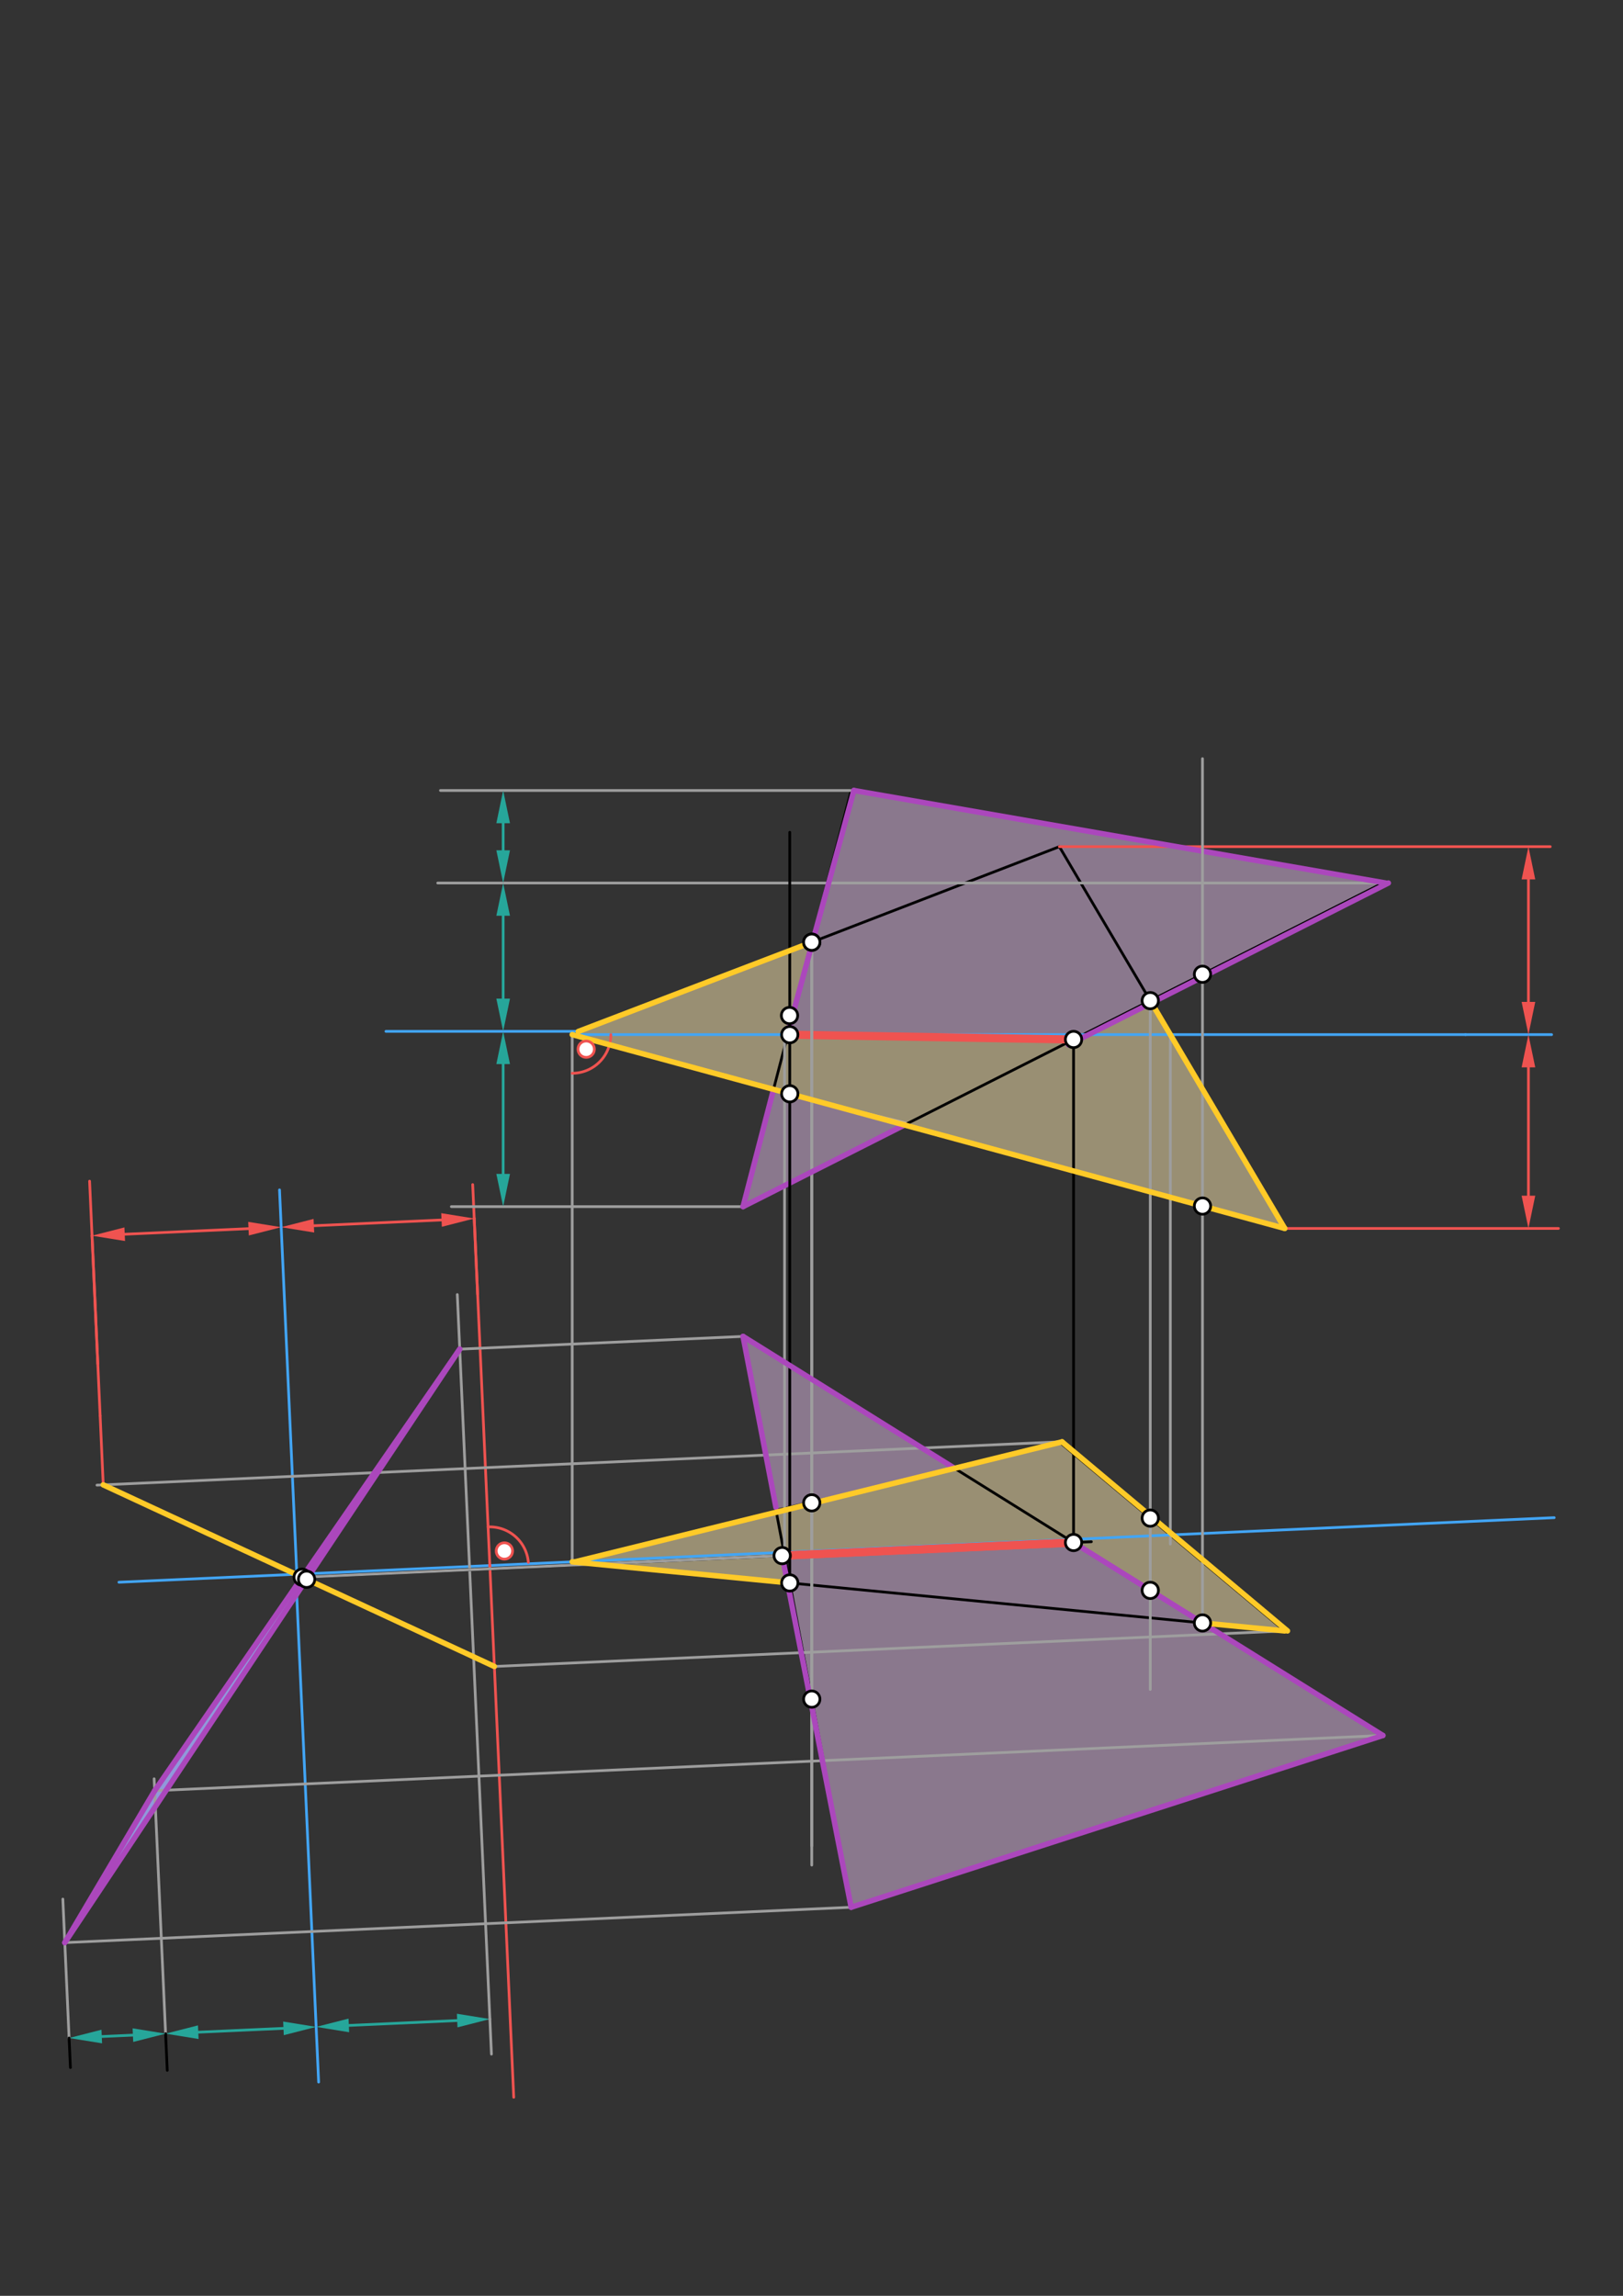 <svg xmlns="http://www.w3.org/2000/svg" class="svg--816" height="100%" preserveAspectRatio="xMidYMid meet" viewBox="0 0 595.276 841.89" width="100%"><rect x="0" y="0" width="595.276" height="841.89" fill="#333333" stroke="none"/><defs><marker id="marker-arrow" markerHeight="16" markerUnits="userSpaceOnUse" markerWidth="24" orient="auto-start-reverse" refX="24" refY="4" viewBox="0 0 24 8"><path d="M 0 0 L 24 4 L 0 8 z" stroke="inherit"></path></marker></defs><g class="aux-layer--949"></g><g class="main-layer--75a"><g class="element--733"><g fill="#448aff" opacity="0.5"><path d="M 289.663 348.597 L 349.836 538.268 Z" stroke="none"></path></g></g><g class="element--733"><g fill="#448aff" opacity="0.5"><path d="M 23.767 712.372 L 56.731 656.663 L 168.625 494.742 L 23.767 712.372 Z" stroke="none"></path></g></g><g class="element--733"><g fill="#448aff" opacity="0.5"><path d="M 23.767 712.372 L 168.625 494.742 L 56.731 656.663 L 23.767 712.372 Z" stroke="none"></path></g></g><g class="element--733"><g fill="#E1BEE7" opacity="0.5"><path d="M 289.663 379.434 L 313.14 290.042 L 507.21 323.808 L 393.755 382.191 L 289.663 379.434 Z" stroke="none"></path></g></g><g class="element--733"><g fill="#E1BEE7" opacity="0.5"><path d="M 331.735 412.543 L 272.543 442.475 L 283.712 399.482 L 334 411.75 Z" stroke="none"></path></g></g><g class="element--733"><g fill="#E1BEE7" opacity="0.5"><path d="M 289.663 570.337 L 288.83 580.389 L 312.185 699.402 L 507.21 636.406 L 393.755 565.656 L 289.663 570.337 Z" stroke="none"></path></g></g><g class="element--733"><g fill="#E1BEE7" opacity="0.5"><path d="M 272.543 490.069 L 272.543 490.069 L 350.119 538.445 L 284 553.398 L 272.543 490.069 Z" stroke="none"></path></g></g><g class="element--733"><g fill="#FFECB3" opacity="0.5"><path d="M 389.543 528.736 L 209.877 572.736 L 288.83 580.389 L 285.5 569.398 L 393.755 565.656 L 441.043 595.144 L 466.453 597.608 L 471.21 598.069 L 389.543 528.736 Z" stroke="none"></path></g></g><g class="element--733"><g fill="#FFECB3" opacity="0.5"><path d="M 296.922 345.821 L 209.877 379.402 L 471.21 450.475 L 422.352 367.731 L 393.755 382.191 L 288.5 378.898 L 296.922 345.821 Z" stroke="none"></path></g></g><g class="element--733"><g fill="#E1BEE7" opacity="0.5"><path d="M 168.625 494.742 L 56.731 656.663 L 23.767 712.372 L 168.625 494.742 Z" stroke="none"></path></g></g><g class="element--733"><line stroke="#000000" stroke-dasharray="none" stroke-linecap="round" stroke-width="1" x1="507.21" x2="272.543" y1="323.808" y2="442.475"></line></g><g class="element--733"><line stroke="#000000" stroke-dasharray="none" stroke-linecap="round" stroke-width="1" x1="272.543" x2="312.185" y1="442.475" y2="289.876"></line></g><g class="element--733"><line stroke="#000000" stroke-dasharray="none" stroke-linecap="round" stroke-width="1" x1="312.185" x2="507.21" y1="289.876" y2="323.808"></line></g><g class="element--733"><line stroke="#000000" stroke-dasharray="none" stroke-linecap="round" stroke-width="1" x1="471.21" x2="388.543" y1="450.475" y2="310.475"></line></g><g class="element--733"><line stroke="#000000" stroke-dasharray="none" stroke-linecap="round" stroke-width="1" x1="507.21" x2="311.873" y1="636.406" y2="699.503"></line></g><g class="element--733"><line stroke="#000000" stroke-dasharray="none" stroke-linecap="round" stroke-width="1" x1="312.185" x2="272.543" y1="699.402" y2="490.069"></line></g><g class="element--733"><line stroke="#000000" stroke-dasharray="none" stroke-linecap="round" stroke-width="1" x1="471.21" x2="388.543" y1="598.069" y2="528.736"></line></g><g class="element--733"><line stroke="#000000" stroke-dasharray="none" stroke-linecap="round" stroke-width="1" x1="471.21" x2="209.877" y1="450.475" y2="379.402"></line></g><g class="element--733"><line stroke="#000000" stroke-dasharray="none" stroke-linecap="round" stroke-width="1" x1="388.543" x2="209.877" y1="528.736" y2="572.736"></line></g><g class="element--733"><line stroke="#000000" stroke-dasharray="none" stroke-linecap="round" stroke-width="1" x1="209.877" x2="471.21" y1="572.736" y2="598.069"></line></g><g class="element--733"><line stroke="#000000" stroke-dasharray="none" stroke-linecap="round" stroke-width="1" x1="209.877" x2="388.543" y1="379.402" y2="310.475"></line></g><g class="element--733"><line stroke="#000000" stroke-dasharray="none" stroke-linecap="round" stroke-width="1" x1="272.543" x2="507.21" y1="490.069" y2="636.406"></line></g><g class="element--733"><line stroke="#9E9E9E" stroke-dasharray="none" stroke-linecap="round" stroke-width="1" x1="209.877" x2="209.877" y1="379.402" y2="572.736"></line></g><g class="element--733"><line stroke="#42A5F5" stroke-dasharray="none" stroke-linecap="round" stroke-width="1" x1="209.877" x2="537.529" y1="379.402" y2="379.402"></line></g><g class="element--733"><path d="M 209.877 393.575 A 14.173 14.173 0 0 0 224.05 379.402" fill="none" stroke="#EF5350" stroke-dasharray="none" stroke-linecap="round" stroke-width="1"></path></g><g class="element--733"><line stroke="#9E9E9E" stroke-dasharray="none" stroke-linecap="round" stroke-width="1" x1="429.244" x2="429.244" y1="379.402" y2="566.207"></line></g><g class="element--733"><line stroke="#42A5F5" stroke-dasharray="none" stroke-linecap="round" stroke-width="1" x1="429.244" x2="209.877" y1="562.871" y2="572.736"></line></g><g class="element--733"><line stroke="#42A5F5" stroke-dasharray="none" stroke-linecap="round" stroke-width="1" x1="429.244" x2="570.05" y1="562.871" y2="556.539"></line></g><g class="element--733"><line stroke="#42A5F5" stroke-dasharray="none" stroke-linecap="round" stroke-width="1" x1="209.877" x2="43.62" y1="572.736" y2="580.212"></line></g><g class="element--733"><line stroke="#42A5F5" stroke-dasharray="none" stroke-linecap="round" stroke-width="1" x1="537.529" x2="569.092" y1="379.402" y2="379.402"></line></g><g class="element--733"><line stroke="#EF5350" stroke-dasharray="none" stroke-linecap="round" stroke-width="1" x1="471.21" x2="571.592" y1="450.475" y2="450.475"></line></g><g class="element--733"><line stroke="#EF5350" stroke-dasharray="none" stroke-linecap="round" stroke-width="1" x1="388.543" x2="568.592" y1="310.475" y2="310.475"></line></g><g class="element--733"><line stroke="#EF5350" stroke-dasharray="none" stroke-linecap="round" stroke-width="1" x1="560.592" x2="560.592" y1="438.475" y2="391.402"></line><path d="M560.592,450.475 l12,2.5 l0,-5 z" fill="#EF5350" stroke="#EF5350" stroke-width="0" transform="rotate(270, 560.592, 450.475)"></path><path d="M560.592,379.402 l12,2.5 l0,-5 z" fill="#EF5350" stroke="#EF5350" stroke-width="0" transform="rotate(90, 560.592, 379.402)"></path></g><g class="element--733"><line stroke="#EF5350" stroke-dasharray="none" stroke-linecap="round" stroke-width="1" x1="560.592" x2="560.592" y1="367.402" y2="322.475"></line><path d="M560.592,379.402 l12,2.5 l0,-5 z" fill="#EF5350" stroke="#EF5350" stroke-width="0" transform="rotate(270, 560.592, 379.402)"></path><path d="M560.592,310.475 l12,2.5 l0,-5 z" fill="#EF5350" stroke="#EF5350" stroke-width="0" transform="rotate(90, 560.592, 310.475)"></path></g><g class="element--733"><line stroke="#EF5350" stroke-dasharray="none" stroke-linecap="round" stroke-width="1" x1="179.654" x2="173.931" y1="574.095" y2="446.835"></line></g><g class="element--733"><path d="M 179.017 559.936 A 14.173 14.173 0 0 1 193.779 572.933" fill="none" stroke="#EF5350" stroke-dasharray="none" stroke-linecap="round" stroke-width="1"></path></g><g class="element--733"><line stroke="#EF5350" stroke-dasharray="none" stroke-linecap="round" stroke-width="1" x1="179.654" x2="188.422" y1="574.095" y2="769.083"></line></g><g class="element--733"><line stroke="#9E9E9E" stroke-dasharray="none" stroke-linecap="round" stroke-width="1" x1="471.21" x2="181.318" y1="598.069" y2="611.105"></line></g><g class="element--733"><line stroke="#EF5350" stroke-dasharray="none" stroke-linecap="round" stroke-width="1" x1="175.179" x2="173.931" y1="474.597" y2="446.835"></line></g><g class="element--733"><line stroke="#EF5350" stroke-dasharray="none" stroke-linecap="round" stroke-width="1" x1="161.943" x2="115.124" y1="447.374" y2="449.48"></line><path d="M173.931,446.835 l12,2.5 l0,-5 z" fill="#EF5350" stroke="#EF5350" stroke-width="0" transform="rotate(177.425, 173.931, 446.835)"></path><path d="M103.136,450.019 l12,2.5 l0,-5 z" fill="#EF5350" stroke="#EF5350" stroke-width="0" transform="rotate(357.425, 103.136, 450.019)"></path></g><g class="element--733"><line stroke="#42A5F5" stroke-dasharray="none" stroke-linecap="round" stroke-width="1" x1="103.136" x2="108.859" y1="450.019" y2="577.278"></line></g><g class="element--733"><line stroke="#EF5350" stroke-dasharray="none" stroke-linecap="round" stroke-width="1" x1="91.149" x2="45.746" y1="450.558" y2="452.6"></line><path d="M103.136,450.019 l12,2.5 l0,-5 z" fill="#EF5350" stroke="#EF5350" stroke-width="0" transform="rotate(177.425, 103.136, 450.019)"></path><path d="M33.758,453.139 l12,2.5 l0,-5 z" fill="#EF5350" stroke="#EF5350" stroke-width="0" transform="rotate(357.425, 33.758, 453.139)"></path></g><g class="element--733"><line stroke="#EF5350" stroke-dasharray="none" stroke-linecap="round" stroke-width="1" x1="33.758" x2="36.728" y1="453.139" y2="519.185"></line></g><g class="element--733"><line stroke="#EF5350" stroke-dasharray="none" stroke-linecap="round" stroke-width="1" x1="173.931" x2="173.372" y1="446.835" y2="434.392"></line></g><g class="element--733"><line stroke="#42A5F5" stroke-dasharray="none" stroke-linecap="round" stroke-width="1" x1="103.136" x2="102.521" y1="450.019" y2="436.34"></line></g><g class="element--733"><line stroke="#EF5350" stroke-dasharray="none" stroke-linecap="round" stroke-width="1" x1="35.872" x2="33.758" y1="500.144" y2="453.139"></line></g><g class="element--733"><line stroke="#EF5350" stroke-dasharray="none" stroke-linecap="round" stroke-width="1" x1="33.758" x2="32.859" y1="453.139" y2="433.145"></line></g><g class="element--733"><line stroke="#9E9E9E" stroke-dasharray="none" stroke-linecap="round" stroke-width="1" x1="388.543" x2="35.567" y1="528.736" y2="544.608"></line></g><g class="element--733"><line stroke="#EF5350" stroke-dasharray="none" stroke-linecap="round" stroke-width="1" x1="36.728" x2="37.866" y1="519.185" y2="544.505"></line></g><g class="element--733"><line stroke="#000000" stroke-dasharray="none" stroke-linecap="round" stroke-width="1" x1="37.866" x2="181.318" y1="544.505" y2="611.105"></line></g><g class="element--733"><line stroke="#9E9E9E" stroke-dasharray="none" stroke-linecap="round" stroke-width="1" x1="272.543" x2="165.549" y1="442.475" y2="442.475"></line></g><g class="element--733"><line stroke="#42A5F5" stroke-dasharray="none" stroke-linecap="round" stroke-width="1" x1="211.549" x2="141.549" y1="378.204" y2="378.204"></line></g><g class="element--733"><line stroke="#9E9E9E" stroke-dasharray="none" stroke-linecap="round" stroke-width="1" x1="312.185" x2="161.549" y1="289.876" y2="289.876"></line></g><g class="element--733"><line stroke="#9E9E9E" stroke-dasharray="none" stroke-linecap="round" stroke-width="1" x1="507.21" x2="160.549" y1="323.808" y2="323.808"></line></g><g class="element--733"><line stroke="#26A69A" stroke-dasharray="none" stroke-linecap="round" stroke-width="1" x1="184.549" x2="184.549" y1="430.475" y2="390.204"></line><path d="M184.549,442.475 l12,2.5 l0,-5 z" fill="#26A69A" stroke="#26A69A" stroke-width="0" transform="rotate(270, 184.549, 442.475)"></path><path d="M184.549,378.204 l12,2.5 l0,-5 z" fill="#26A69A" stroke="#26A69A" stroke-width="0" transform="rotate(90, 184.549, 378.204)"></path></g><g class="element--733"><line stroke="#26A69A" stroke-dasharray="none" stroke-linecap="round" stroke-width="1" x1="184.549" x2="184.549" y1="366.204" y2="335.808"></line><path d="M184.549,378.204 l12,2.5 l0,-5 z" fill="#26A69A" stroke="#26A69A" stroke-width="0" transform="rotate(270, 184.549, 378.204)"></path><path d="M184.549,323.808 l12,2.5 l0,-5 z" fill="#26A69A" stroke="#26A69A" stroke-width="0" transform="rotate(90, 184.549, 323.808)"></path></g><g class="element--733"><line stroke="#26A69A" stroke-dasharray="none" stroke-linecap="round" stroke-width="1" x1="184.549" x2="184.549" y1="311.808" y2="301.876"></line><path d="M184.549,323.808 l12,2.5 l0,-5 z" fill="#26A69A" stroke="#26A69A" stroke-width="0" transform="rotate(270, 184.549, 323.808)"></path><path d="M184.549,289.876 l12,2.5 l0,-5 z" fill="#26A69A" stroke="#26A69A" stroke-width="0" transform="rotate(90, 184.549, 289.876)"></path></g><g class="element--733"><line stroke="#42A5F5" stroke-dasharray="none" stroke-linecap="round" stroke-width="1" x1="108.493" x2="116.867" y1="577.295" y2="763.504"></line></g><g class="element--733"><line stroke="#26A69A" stroke-dasharray="none" stroke-linecap="round" stroke-width="1" x1="127.945" x2="167.684" y1="742.736" y2="740.949"></line><path d="M115.957,743.275 l12,2.5 l0,-5 z" fill="#26A69A" stroke="#26A69A" stroke-width="0" transform="rotate(357.425, 115.957, 743.275)"></path><path d="M179.672,740.41 l12,2.5 l0,-5 z" fill="#26A69A" stroke="#26A69A" stroke-width="0" transform="rotate(177.425, 179.672, 740.41)"></path></g><g class="element--733"><line stroke="#9E9E9E" stroke-dasharray="none" stroke-linecap="round" stroke-width="1" x1="179.672" x2="167.725" y1="740.41" y2="474.73"></line></g><g class="element--733"><line stroke="#9E9E9E" stroke-dasharray="none" stroke-linecap="round" stroke-width="1" x1="272.543" x2="168.625" y1="490.069" y2="494.742"></line></g><g class="element--733"><line stroke="#26A69A" stroke-dasharray="none" stroke-linecap="round" stroke-width="1" x1="103.969" x2="72.725" y1="743.814" y2="745.219"></line><path d="M115.957,743.275 l12,2.5 l0,-5 z" fill="#26A69A" stroke="#26A69A" stroke-width="0" transform="rotate(177.425, 115.957, 743.275)"></path><path d="M60.737,745.759 l12,2.5 l0,-5 z" fill="#26A69A" stroke="#26A69A" stroke-width="0" transform="rotate(357.425, 60.737, 745.759)"></path></g><g class="element--733"><line stroke="#9E9E9E" stroke-dasharray="none" stroke-linecap="round" stroke-width="1" x1="60.737" x2="56.534" y1="745.759" y2="652.294"></line></g><g class="element--733"><line stroke="#9E9E9E" stroke-dasharray="none" stroke-linecap="round" stroke-width="1" x1="507.21" x2="56.731" y1="636.406" y2="656.663"></line></g><g class="element--733"><line stroke="#000000" stroke-dasharray="none" stroke-linecap="round" stroke-width="1" x1="60.737" x2="61.342" y1="745.759" y2="759.213"></line></g><g class="element--733"><line stroke="#9E9E9E" stroke-dasharray="none" stroke-linecap="round" stroke-width="1" x1="179.672" x2="180.25" y1="740.41" y2="753.262"></line></g><g class="element--733"><line stroke="#26A69A" stroke-dasharray="none" stroke-linecap="round" stroke-width="1" x1="48.749" x2="37.328" y1="746.298" y2="746.811"></line><path d="M60.737,745.759 l12,2.5 l0,-5 z" fill="#26A69A" stroke="#26A69A" stroke-width="0" transform="rotate(177.425, 60.737, 745.759)"></path><path d="M25.34,747.35 l12,2.5 l0,-5 z" fill="#26A69A" stroke="#26A69A" stroke-width="0" transform="rotate(357.425, 25.34, 747.35)"></path></g><g class="element--733"><line stroke="#9E9E9E" stroke-dasharray="none" stroke-linecap="round" stroke-width="1" x1="25.34" x2="23.049" y1="747.35" y2="696.406"></line></g><g class="element--733"><line stroke="#9E9E9E" stroke-dasharray="none" stroke-linecap="round" stroke-width="1" x1="312.185" x2="23.767" y1="699.402" y2="712.372"></line></g><g class="element--733"><line stroke="#000000" stroke-dasharray="none" stroke-linecap="round" stroke-width="1" x1="25.34" x2="25.827" y1="747.35" y2="758.191"></line></g><g class="element--733"><line stroke="#000000" stroke-dasharray="none" stroke-linecap="round" stroke-width="1" x1="23.767" x2="168.625" y1="712.372" y2="494.742"></line></g><g class="element--733"><line stroke="#000000" stroke-dasharray="none" stroke-linecap="round" stroke-width="1" x1="168.625" x2="56.731" y1="494.742" y2="656.663"></line></g><g class="element--733"><line stroke="#000000" stroke-dasharray="none" stroke-linecap="round" stroke-width="1" x1="56.731" x2="23.767" y1="656.663" y2="712.372"></line></g><g class="element--733"><line stroke="#000000" stroke-dasharray="none" stroke-linecap="round" stroke-width="1" x1="110.828" x2="400.287" y1="578.379" y2="565.362"></line></g><g class="element--733"><line stroke="#9E9E9E" stroke-dasharray="none" stroke-linecap="round" stroke-width="1" x1="113.021" x2="289.208" y1="578.28" y2="570.357"></line></g><g class="element--733"><line stroke="#EF5350" stroke-dasharray="none" stroke-linecap="round" stroke-width="3" x1="287.76" x2="393.755" y1="570.422" y2="565.656"></line></g><g class="element--733"><line stroke="#000000" stroke-dasharray="none" stroke-linecap="round" stroke-width="1" x1="393.755" x2="393.755" y1="565.656" y2="382.067"></line></g><g class="element--733"><line stroke="#9E9E9E" stroke-dasharray="none" stroke-linecap="round" stroke-width="1" x1="287.76" x2="287.76" y1="570.422" y2="379.402"></line></g><g class="element--733"><line stroke="#EF5350" stroke-dasharray="none" stroke-linecap="round" stroke-width="3" x1="287.76" x2="393.755" y1="379.402" y2="381.18"></line></g><g class="element--733"><line stroke="#9E9E9E" stroke-dasharray="none" stroke-linecap="round" stroke-width="1" x1="297.733" x2="297.733" y1="345.508" y2="683.943"></line></g><g class="element--733"><line stroke="#9E9E9E" stroke-dasharray="none" stroke-linecap="round" stroke-width="1" x1="297.733" x2="297.733" y1="345.508" y2="676.943"></line></g><g class="element--733"><line stroke="#AB47BC" stroke-dasharray="none" stroke-linecap="round" stroke-width="2" x1="288.76" x2="313.185" y1="379.402" y2="289.876"></line></g><g class="element--733"><line stroke="#9E9E9E" stroke-dasharray="none" stroke-linecap="round" stroke-width="1" x1="421.892" x2="421.892" y1="366.952" y2="619.537"></line></g><g class="element--733"><line stroke="#AB47BC" stroke-dasharray="none" stroke-linecap="round" stroke-width="2" x1="391.877" x2="509.21" y1="383.141" y2="323.808"></line></g><g class="element--733"><line stroke="#AB47BC" stroke-dasharray="none" stroke-linecap="round" stroke-width="2" x1="508.21" x2="313.185" y1="323.808" y2="289.876"></line></g><g class="element--733"><line stroke="#AB47BC" stroke-dasharray="none" stroke-linecap="round" stroke-width="2" x1="283.712" x2="272.543" y1="399.482" y2="442.475"></line></g><g class="element--733"><line stroke="#AB47BC" stroke-dasharray="none" stroke-linecap="round" stroke-width="2" x1="272.543" x2="331.735" y1="442.475" y2="412.543"></line></g><g class="element--733"><line stroke="#9E9E9E" stroke-dasharray="none" stroke-linecap="round" stroke-width="1" x1="441.043" x2="441.043" y1="595.144" y2="278.204"></line></g><g class="element--733"><line stroke="#AB47BC" stroke-dasharray="none" stroke-linecap="round" stroke-width="2" x1="393.755" x2="507.21" y1="565.656" y2="636.406"></line></g><g class="element--733"><line stroke="#000000" stroke-dasharray="none" stroke-linecap="round" stroke-width="1" x1="289.663" x2="289.663" y1="580.47" y2="305.204"></line></g><g class="element--733"><line stroke="#AB47BC" stroke-dasharray="none" stroke-linecap="round" stroke-width="2" x1="507.21" x2="312.185" y1="636.406" y2="699.402"></line></g><g class="element--733"><line stroke="#AB47BC" stroke-dasharray="none" stroke-linecap="round" stroke-width="2" x1="312.185" x2="286.58" y1="699.402" y2="568.927"></line></g><g class="element--733"><line stroke="#AB47BC" stroke-dasharray="none" stroke-linecap="round" stroke-width="2" x1="272.543" x2="284.592" y1="490.069" y2="552.732"></line></g><g class="element--733"><line stroke="#AB47BC" stroke-dasharray="none" stroke-linecap="round" stroke-width="2" x1="272.543" x2="349.836" y1="490.069" y2="538.268"></line></g><g class="element--733"><line stroke="#FFCA28" stroke-dasharray="none" stroke-linecap="round" stroke-width="2" x1="389.543" x2="210.877" y1="528.736" y2="572.736"></line></g><g class="element--733"><line stroke="#FFCA28" stroke-dasharray="none" stroke-linecap="round" stroke-width="2" x1="209.877" x2="288.83" y1="572.736" y2="580.389"></line></g><g class="element--733"><line stroke="#FFCA28" stroke-dasharray="none" stroke-linecap="round" stroke-width="2" x1="389.543" x2="472.21" y1="528.736" y2="598.069"></line></g><g class="element--733"><line stroke="#FFCA28" stroke-dasharray="none" stroke-linecap="round" stroke-width="2" x1="471.21" x2="441.043" y1="598.069" y2="595.144"></line></g><g class="element--733"><line stroke="#FFCA28" stroke-dasharray="none" stroke-linecap="round" stroke-width="2" x1="296.922" x2="212.092" y1="345.821" y2="378.254"></line></g><g class="element--733"><line stroke="#FFCA28" stroke-dasharray="none" stroke-linecap="round" stroke-width="2" x1="209.877" x2="471.21" y1="379.402" y2="450.475"></line></g><g class="element--733"><line stroke="#FFCA28" stroke-dasharray="none" stroke-linecap="round" stroke-width="2" x1="471.21" x2="421.892" y1="450.475" y2="366.952"></line></g><g class="element--733"><line stroke="#FFCA28" stroke-dasharray="none" stroke-linecap="round" stroke-width="2" x1="181.318" x2="37.866" y1="611.105" y2="544.505"></line></g><g class="element--733"><line stroke="#AB47BC" stroke-dasharray="none" stroke-linecap="round" stroke-width="2" x1="168.625" x2="56.731" y1="494.742" y2="656.663"></line></g><g class="element--733"><line stroke="#AB47BC" stroke-dasharray="none" stroke-linecap="round" stroke-width="2" x1="56.731" x2="23.767" y1="656.663" y2="712.372"></line></g><g class="element--733"><line stroke="#AB47BC" stroke-dasharray="none" stroke-linecap="round" stroke-width="2" x1="23.767" x2="168.625" y1="712.372" y2="494.742"></line></g><g class="element--733"><line stroke="#EF5350" stroke-dasharray="none" stroke-linecap="round" stroke-width="3" x1="286.882" x2="393.755" y1="570.462" y2="565.656"></line></g><g class="element--733"><circle cx="215" cy="384.75" r="3" stroke="#EF5350" stroke-width="1" fill="#ffffff"></circle>}</g><g class="element--733"><circle cx="185" cy="568.75" r="3" stroke="#EF5350" stroke-width="1" fill="#ffffff"></circle>}</g><g class="element--733"><circle cx="297.733" cy="345.508" r="3" stroke="#000000" stroke-width="1" fill="#ffffff"></circle>}</g><g class="element--733"><circle cx="297.733" cy="345.508" r="3" stroke="#000000" stroke-width="1" fill="#ffffff"></circle>}</g><g class="element--733"><circle cx="297.733" cy="551.099" r="3" stroke="#000000" stroke-width="1" fill="#ffffff"></circle>}</g><g class="element--733"><circle cx="297.733" cy="623.087" r="3" stroke="#000000" stroke-width="1" fill="#ffffff"></circle>}</g><g class="element--733"><circle cx="421.892" cy="366.952" r="3" stroke="#000000" stroke-width="1" fill="#ffffff"></circle>}</g><g class="element--733"><circle cx="421.892" cy="556.705" r="3" stroke="#000000" stroke-width="1" fill="#ffffff"></circle>}</g><g class="element--733"><circle cx="421.892" cy="583.202" r="3" stroke="#000000" stroke-width="1" fill="#ffffff"></circle>}</g><g class="element--733"><circle cx="441.043" cy="595.144" r="3" stroke="#000000" stroke-width="1" fill="#ffffff"></circle>}</g><g class="element--733"><circle cx="441.043" cy="442.27" r="3" stroke="#000000" stroke-width="1" fill="#ffffff"></circle>}</g><g class="element--733"><circle cx="441.043" cy="357.267" r="3" stroke="#000000" stroke-width="1" fill="#ffffff"></circle>}</g><g class="element--733"><circle cx="289.663" cy="580.47" r="3" stroke="#000000" stroke-width="1" fill="#ffffff"></circle>}</g><g class="element--733"><circle cx="289.663" cy="401.101" r="3" stroke="#000000" stroke-width="1" fill="#ffffff"></circle>}</g><g class="element--733"><circle cx="289.578" cy="372.397" r="3" stroke="#000000" stroke-width="1" fill="#ffffff"></circle>}</g><g class="element--733"><circle cx="110.828" cy="578.379" r="3" stroke="#000000" stroke-width="1" fill="#ffffff"></circle>}</g><g class="element--733"><circle cx="112.453" cy="579.133" r="3" stroke="#000000" stroke-width="1" fill="#ffffff"></circle>}</g><g class="element--733"><circle cx="286.882" cy="570.462" r="3" stroke="#000000" stroke-width="1" fill="#ffffff"></circle>}</g><g class="element--733"><circle cx="393.755" cy="565.656" r="3" stroke="#000000" stroke-width="1" fill="#ffffff"></circle>}</g><g class="element--733"><circle cx="289.663" cy="379.434" r="3" stroke="#000000" stroke-width="1" fill="#ffffff"></circle>}</g><g class="element--733"><circle cx="393.755" cy="381.18" r="3" stroke="#000000" stroke-width="1" fill="#ffffff"></circle>}</g></g><g class="snaps-layer--ac6"></g><g class="temp-layer--52d"></g></svg>
